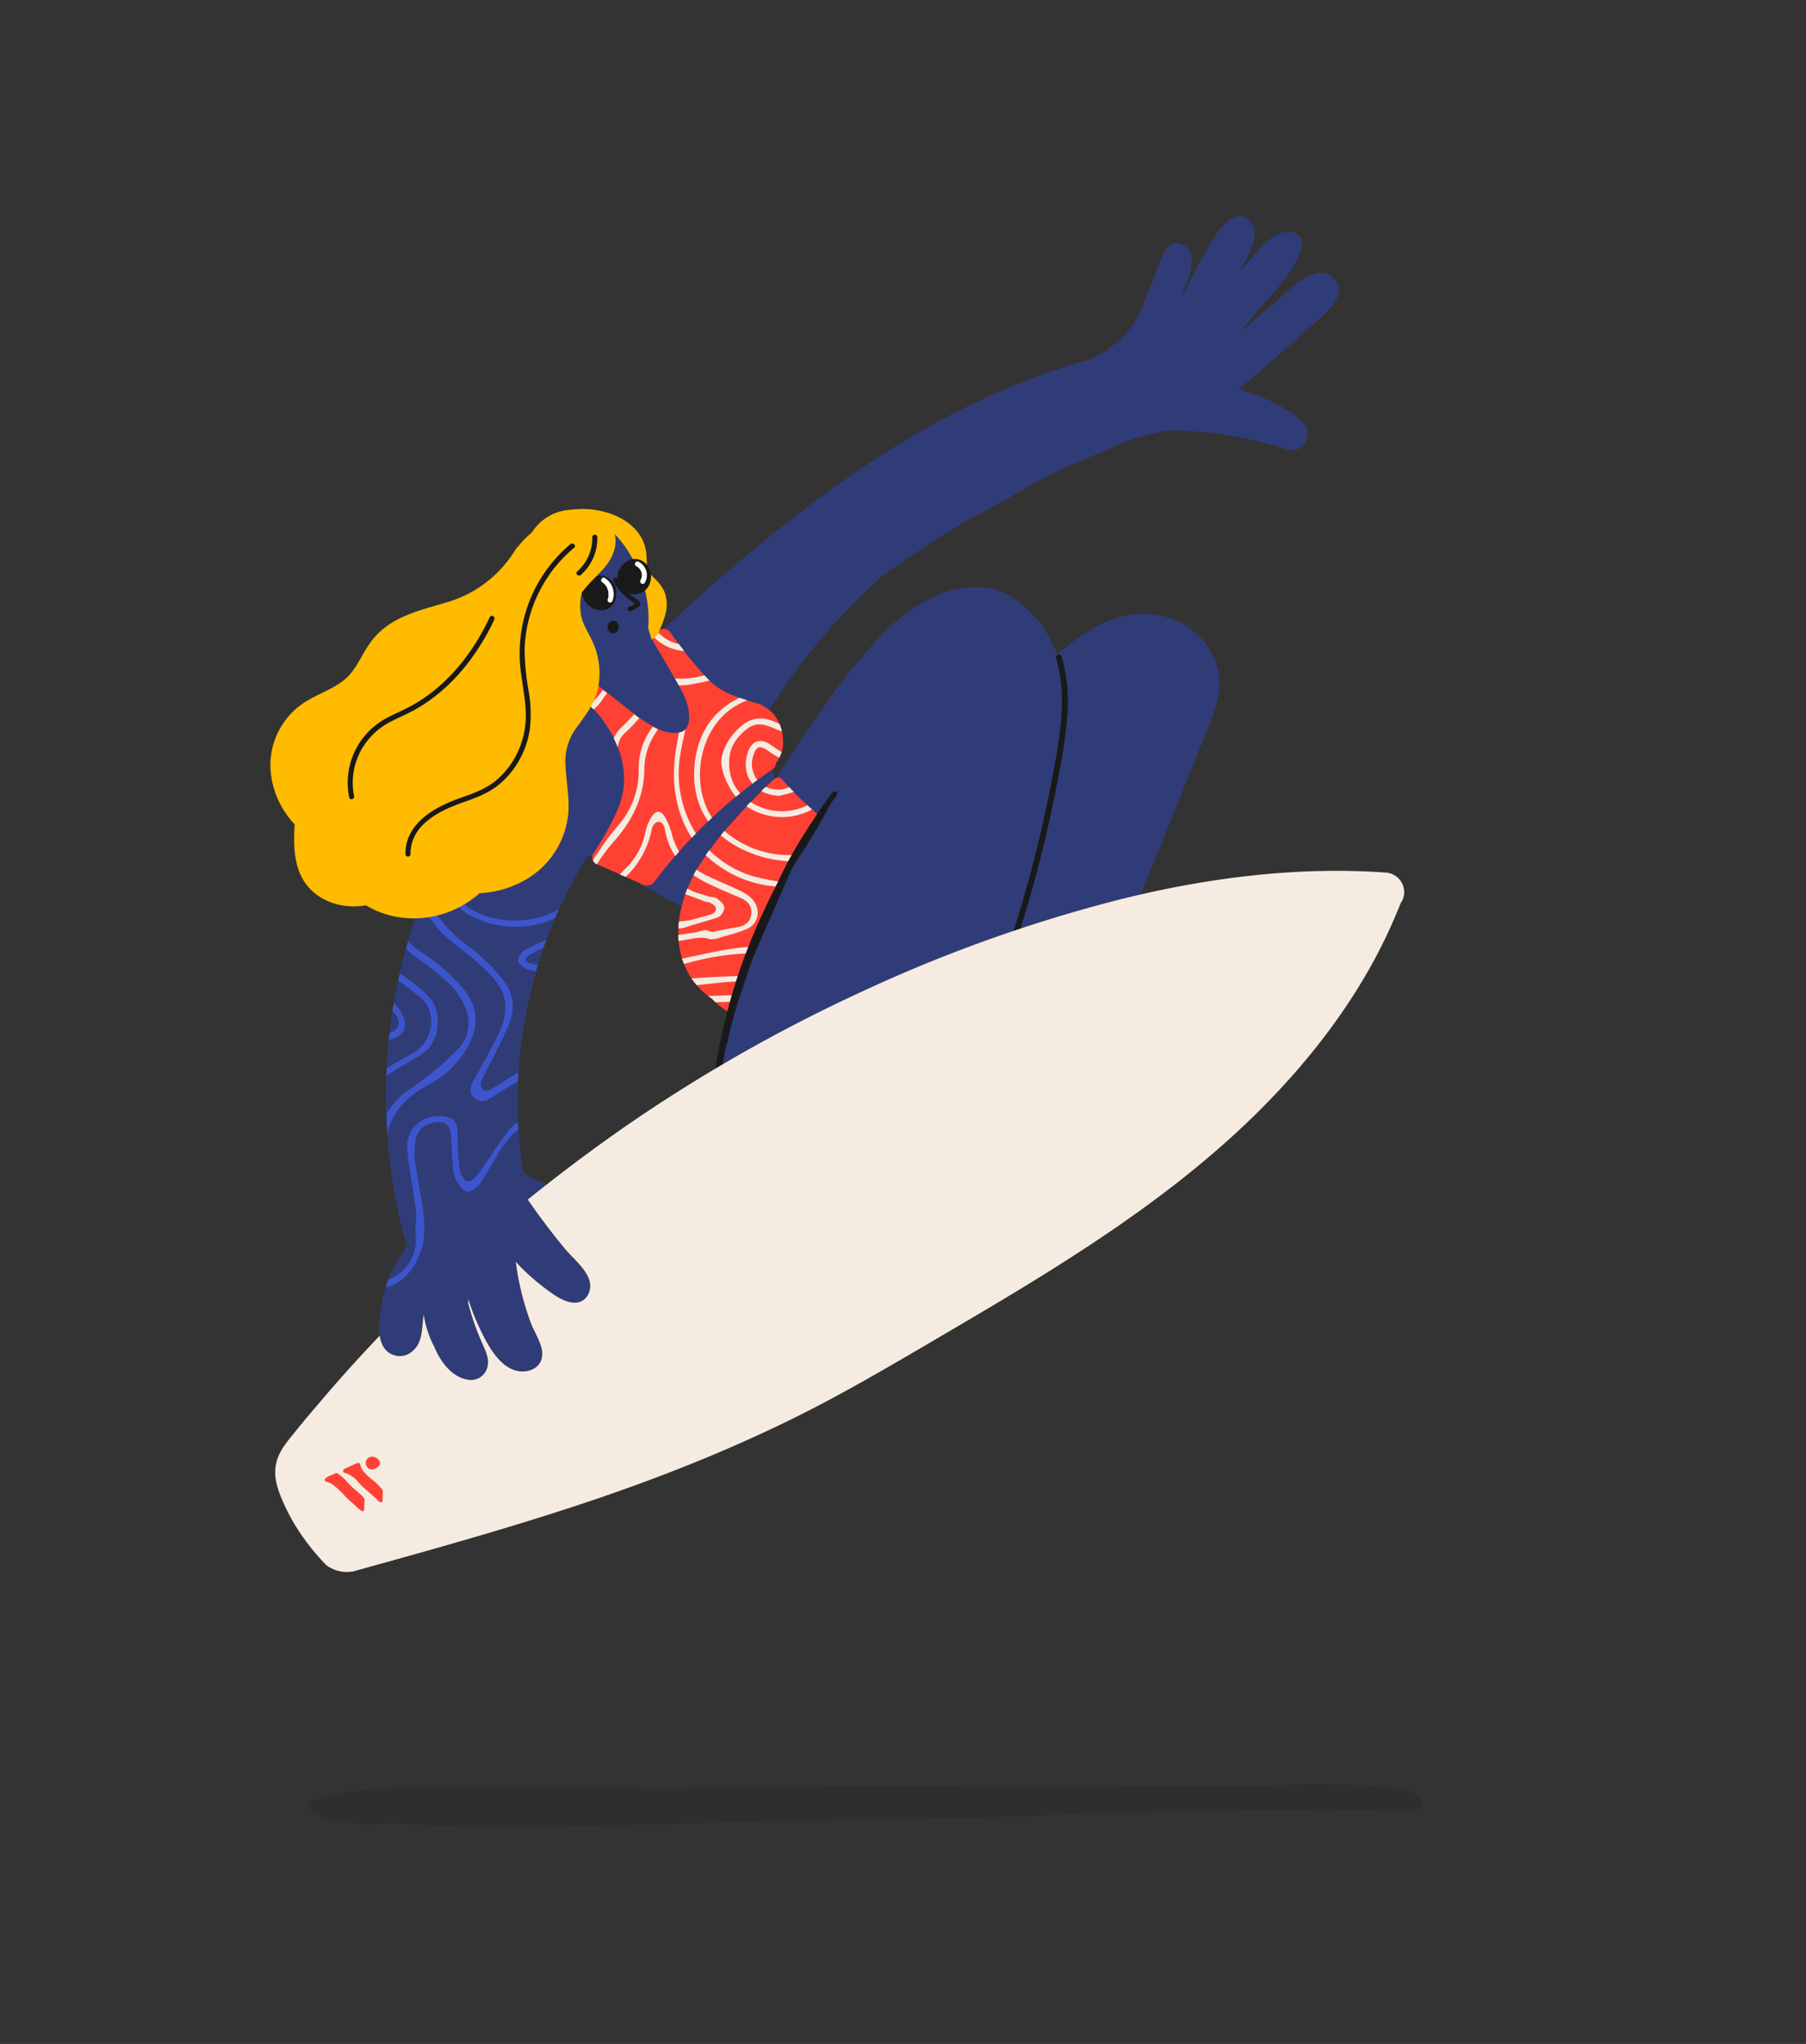 <svg xmlns="http://www.w3.org/2000/svg" viewBox="0 0 570 645"><rect x="0" y="0" width="570" height="645" fill="#333333" stroke="none"/><defs><style>.cls-1{isolation:isolate;}.cls-2{fill:#303c78;}.cls-3{fill:#ff4133;}.cls-4{fill:none;}.cls-5{fill:#f5ebe0;}.cls-6,.cls-9{fill:#191919;}.cls-6{opacity:0.2;mix-blend-mode:multiply;}.cls-7{fill:#fb0;}.cls-8{fill:#25b89d;opacity:0.8;}.cls-10{fill:#fff;}.cls-11{fill:#3d55cc;}</style></defs><g class="cls-1"><g id="Blueberry"><path class="cls-2" d="M420.81,87.7c-5.83-5.52-14.94,5-18.78,8.16q-5.43,4.5-10.77,9.12L396,99.11c5.19-6.45,13.68-13.65,14.93-22.18.28-1.91-1.48-3.48-3.21-3.67-3.53-.4-5.7,1.09-8.17,3.46-3.11,3-6,6.3-8.81,9.57,3.42-5.49,7.5-13,3.7-16.59-6-5.62-11.94,6.43-14.12,10.17-2.78,4.76-5.18,9.7-7.75,14.54.43-1.18.83-2.37,1.28-3.55,1.58-4.21,4.38-10.4-.3-13.55a3.43,3.43,0,0,0-3.47-.23c-3.55,1.93-4.36,6.76-5.76,10.25s-2.8,6.94-4.19,10.41a30.61,30.61,0,0,1-2.55,4.67l-.7,1a37.87,37.87,0,0,1-8.13,7.49c-.62.41-1.26.79-1.9,1.17-.43.22-.86.45-1.29.66s-1,.46-1.46.67c-42,11.47-79.16,36.84-112,64.9-8.79,7.5-17.35,15.27-25.81,23.15l-.66.35c-.28-1.18-.63-2.35-1-3.51A38.48,38.48,0,0,0,202,181.33c-2.91-7.31-8.6-16-16.69-18.13-8.38-2.21-14.29,3.94-15.27,11.41a18.38,18.38,0,0,0,1.18,11.66c1.83,4.1,4.77,7.63,7.4,11.21l2,2.66c.51.83,1,1.67,1.47,2.53a4,4,0,0,0,1.63,1.69l.7.95c.36,1.39.75,2.77,1.16,4.14a1.94,1.94,0,0,1,0,.24v-.14c0,.65,0,1.45,0,1.68,0,1,0,2,0,3.07,0,.57,0,3.78,0,1.1a14.46,14.46,0,0,1-.72,3.43c0,.09-.05.18-.07.27l-.48.38c-9,7.68-18,15.39-27,23.21a6.24,6.24,0,0,0-3.35,2.44c-23.34,32.32-34.57,73.18-31.71,112.9A170.08,170.08,0,0,0,128,391.54a5.48,5.48,0,0,0,.66,1.51c-.4.54-.79,1.08-1.15,1.64l0,.07a40.33,40.33,0,0,0-7,16.45c-.9,5.13-2.56,14.78,4.26,16.54,3.55.92,6.75-1.76,7.78-5,.79-2.46.76-5.3,1.15-7.87,0,0,0-.06,0-.08.07.43.15.87.24,1.31a31.27,31.27,0,0,0,3.09,8.83c1.93,4.63,5.35,9.46,10.45,10.4a5.33,5.33,0,0,0,6.08-3.17c1.19-2.85-.17-5.56-1.32-8.18a79.35,79.35,0,0,1-4.45-12.67c0-.49,0-1,0-1.46a59.3,59.3,0,0,0,3.07,8.14c2.5,5.42,6.64,14.25,13.49,14.77,3.09.23,6.33-1.47,6.74-4.78s-2.31-7.22-3.48-10.33a86,86,0,0,1-4.82-19.45,67.75,67.75,0,0,0,8.33,7.64c2.77,2.13,7.07,5.59,10.8,5.2,3.53-.36,5.15-4.21,4-7.32-1.32-3.66-5.25-6.81-7.7-9.76q-4.36-5.27-8.38-10.8a5.32,5.32,0,0,0,4.27-3.82,5.41,5.41,0,0,0-3.71-6.53l-1-.34a2.87,2.87,0,0,1-.37-.15,17.48,17.48,0,0,1-2-1.11c-.31-.19-.62-.39-.91-.6l-.12-.08-.11-.1c-.28-.23-.54-.48-.8-.73a145.85,145.85,0,0,1,20.42-99.65c.22.1.56.24.74.34l.3-.36c4.94,3.06,10.07,5.82,15.12,8.68,4.46,2.52,8.92,5,13.48,7.3a46.17,46.17,0,0,1,5.15-12.32,98.65,98.65,0,0,1,10.85-14.31q6.25-7.12,13.19-13.62l.08-.06q-1.74-9.48-3.27-19A197.21,197.21,0,0,1,278.18,182Q281,180,283.86,178c7.12-5,14.43-9.65,21.95-14q6-3.42,12.11-6.51c9.79-6.33,20.48-11.12,31.31-15.45l2.82-1.34a73.75,73.75,0,0,1,16.71-4.86,123.36,123.36,0,0,1,37.25,5.9c5.81,1.86,9.06-5.55,4.61-9.18-5.91-4.81-12.68-7.69-19.79-9.69q11.46-9.52,22.51-19.53C416.67,100.33,426.61,93.19,420.81,87.7Z"/><path class="cls-2" d="M366.21,194.24c-12.57-2.43-23,4.14-32.2,12-.14.11-.26.23-.39.35l0-.06a37.68,37.68,0,0,0-1.59-3.65,35.46,35.46,0,0,0-11.43-13.67c-8.05-5.92-18.57-4.48-27.05-.33a54.56,54.56,0,0,0-13.66,9.9l-.78.56.6-.38c-2.14,2.08-4.16,4.29-6.06,6.54l-.31.36c-1.93,2.15-3.77,4.39-5.55,6.68s-3.81,4.87-5.55,7.41c-6,8.28-11.57,16.86-17.14,25.44h.06a1.49,1.49,0,0,1,1.58.38,101.48,101.48,0,0,0,11.67,11.51,329.86,329.86,0,0,0-15.73,29.23c-3.06,6.46-7.1,13.68-8.6,21a133,133,0,0,0-3.47,15.93l-.15.68a2.7,2.7,0,0,0,0,.28q-1.6,5.93-3,11.9a492.81,492.81,0,0,1,43.84-23,465.81,465.81,0,0,1,81.32-29.23q3.72-.93,7.47-1.78l14.87-36.92,5.71-14.17c2-4.95,4-9.74,4.16-15.18C385,205.26,376.49,196.23,366.21,194.24Z"/><path class="cls-3" d="M258.91,257.69a51.16,51.16,0,0,0-3.93,6.57c-1.34,2.59-2.77,5.11-4.21,7.64-.73,1.29-1.41,2.6-2.07,3.92-.36.65-.71,1.3-1,2a30.38,30.38,0,0,0-2.82,5.32q-1.65,3-3.08,6.07-2,4.21-3.58,8.59c-1.13,3.06-2,6.15-2.88,9.29-.95,3.46-2.57,6.71-3.3,10.23a1.7,1.7,0,0,0,0,.55c-.18.57-.35,1.14-.49,1.72a1.41,1.41,0,0,0-.05.4,2.31,2.31,0,0,1-1.47-.45c-.39-.28-.76-.58-1.14-.88a19.64,19.64,0,0,1-4.19-3.54,22.81,22.81,0,0,1-7.44-8c-5.89-10.59-2.86-23.46,3-33.34a98.65,98.65,0,0,1,10.85-14.31q6.25-7.12,13.19-13.62a1.6,1.6,0,0,1,.87-.42,1.49,1.49,0,0,1,1.58.38A102,102,0,0,0,258.91,257.69Zm-24.16-8.29,1.08-.85.13-.1.12-.09.54-.42c.8-.6,1.59-1.2,2.4-1.79q2.31-1.69,4.69-3.3a2.7,2.7,0,0,0,1.18-2.06c.16-.18.31-.36.45-.55a11,11,0,0,0,1.74-7.62,13.26,13.26,0,0,0-3.17-7.52,9.81,9.81,0,0,0-3-2.25,2.23,2.23,0,0,0-1.05-.63c-2.28-.65-4.56-1.31-6.79-2.12q-.78-.28-1.56-.6l-.24-.1-.1,0-1-.46a28.77,28.77,0,0,1-3-1.62c-.46-.29-.92-.59-1.36-.91l-.24-.18-.15-.12-.79-.67a32.77,32.77,0,0,1-2.68-2.72c-1.78-2-3.5-4.05-5.16-6.13-1-1.25-1.56-2-2.53-3.29s-1.79-2.43-2.65-3.66a2.44,2.44,0,0,0-3.27-.86,2.37,2.37,0,0,0-.3.23,2.07,2.07,0,0,0-.93.32,2.43,2.43,0,0,0-.86,3.27c2.51,4.28,5.06,8.55,7.53,12.86.55,1,1.08,1.93,1.58,2.92.24.49.48,1,.7,1.49,0,0,.06.14.09.19l.08.21c.12.29.23.58.33.88a22.91,22.91,0,0,1,.87,3.25,2,2,0,0,0,0,.2,1.49,1.49,0,0,0,0,.21q0,.39.06.78a11,11,0,0,1,0,1.52v.09s0,.09,0,.14v0c-.05.24-.09.47-.15.7s-.12.45-.2.67l-.1.28h0l0,.07c-.11.2-.21.4-.33.6l-.16.23a4.17,4.17,0,0,1-.41.43,1.71,1.71,0,0,1-.2.18l-.14.1-.57.33-.08,0h0a9.86,9.86,0,0,1-1.32.35l-.29,0-.69,0-.69,0c-.12,0-.51-.06-.54-.05a16.78,16.78,0,0,1-2.68-.7l-.75-.28-.19-.08-.19-.08c-.52-.24-1-.49-1.54-.76a42,42,0,0,1-5.59-3.66l-.74-.56-.11-.08-.32-.25-1.5-1.18-3.3-2.59-6.79-5.34a2.45,2.45,0,0,0-3.38,0,2.79,2.79,0,0,0-.68,1.53,2.39,2.39,0,0,0,.19,3.13c1.31,1.24,2.57,2.53,3.77,3.89.54.62,1.08,1.25,1.59,1.9l.27.34.32.42c.29.4.58.79.85,1.19a40,40,0,0,1,2.74,4.52c.36.7.69,1.4,1,2.12l.17.42c.09.22.18.44.26.66.19.52.38,1,.55,1.57A25.87,25.87,0,0,1,196.84,248c0,.35-.06.7-.1,1,0,.1-.06.42-.06.44l-.12.69a26.82,26.82,0,0,1-.7,2.81c-.28.89-.6,1.77-1,2.64l-.13.32c-.08.19-.16.38-.25.57-.23.53-.47,1-.72,1.56a87.9,87.9,0,0,1-6.51,11.29,2.4,2.4,0,0,0,.85,3.27l14,6.15a1.75,1.75,0,0,0,.46.35,2.69,2.69,0,0,0,1.5.28,2.53,2.53,0,0,0,2.48-1.12c1.15-1.54,1.76-2.34,3-3.88,1.06-1.31,2.13-2.61,3.23-3.88q3.28-3.84,6.81-7.46A158.5,158.5,0,0,1,234.75,249.4Z"/><path class="cls-4" d="M214.25,203.21c-.89-1.19-1.76-2.4-2.61-3.61a2.44,2.44,0,0,0-3.27-.86,2.37,2.37,0,0,0-.3.23,2.25,2.25,0,0,0-.7.21A12.89,12.89,0,0,0,214.25,203.21Z"/><path class="cls-5" d="M232.28,316.19c.17-.68.38-1.35.6-2a44.1,44.1,0,0,0-4.61-.06l-4.76.18c.37.27.75.54,1.14.79.37.41.77.8,1.16,1.18l2.8-.11C229.86,316.12,231.08,316.13,232.28,316.19Z"/><path class="cls-5" d="M197.47,231.09a56.93,56.93,0,0,0,4.24-4.41l.06-.07-1.15-.85-.49-.37a52.32,52.32,0,0,1-4,4.14,10.56,10.56,0,0,0-2.43,3.46c.3.6.59,1.2.86,1.81l.17.42c.09.21.17.43.25.64A7.05,7.05,0,0,1,197.47,231.09Z"/><path class="cls-5" d="M190.27,220.58c.44-.63.9-1.24,1.36-1.85l-1.33-1a21.19,21.19,0,0,1-4.35,4.68c.47.48.92,1,1.36,1.47A13.6,13.6,0,0,0,190.27,220.58Z"/><path class="cls-5" d="M234.48,309.7c.2-.57.39-1.14.56-1.72-2.71,0-5.42.15-8.13.25-2.87.11-5.75.33-8.63.54a23.5,23.5,0,0,0,1.61,2.11c2.26-.22,4.53-.48,6.79-.73A69.32,69.32,0,0,1,234.48,309.7Z"/><path class="cls-5" d="M213,214.1c.26.44.52.88.77,1.32.16.28.32.56.47.85a21.34,21.34,0,0,0,4-.32c1.92-.34,3.82-.75,5.72-1.18-.56-.53-1.09-1.08-1.61-1.65l-1.92.42A25.37,25.37,0,0,1,213,214.1Z"/><path class="cls-5" d="M207.37,199.18a1,1,0,0,0-.23.11,2.54,2.54,0,0,0-1.08,1.44,15.07,15.07,0,0,0,9.89,4.71c-.54-.69-1-1.31-1.66-2.18l0,0A12.89,12.89,0,0,1,207.37,199.18Z"/><path class="cls-5" d="M245.87,279.93a2.56,2.56,0,0,1,.43.17q.47-.86,1-1.68a86.22,86.22,0,0,1-9.5-1.87,33.18,33.18,0,0,1-13.95-8.26c-.38.52-.76,1-1.13,1.57a36.19,36.19,0,0,0,20.61,9.73A15.63,15.63,0,0,1,245.87,279.93Z"/><path class="cls-5" d="M237.16,300.82c.22-.7.46-1.4.71-2.09-6.09.21-12.1,1.56-18.12,2.84-1.49.31-3,.64-4.49.94.18.56.37,1.11.59,1.67l1.84-.47A80.76,80.76,0,0,1,237.16,300.82Z"/><path class="cls-5" d="M214.72,238.08c.41-2.67,1.09-5.29,1.59-7.94l-.18.18a1.71,1.71,0,0,1-.2.18l-.14.1-.57.33-.08,0h0a8.06,8.06,0,0,1-.84.24c-.54,2.93-1.11,5.86-1.4,8.82-.83,8.49.8,17.23,5.45,24.4.43-.45.85-.92,1.29-1.37l0,0A35.69,35.69,0,0,1,214.72,238.08Z"/><path class="cls-5" d="M203.38,242.59a20.48,20.48,0,0,1,3.09-10.6c.38-.62.79-1.24,1.21-1.85q-.75-.33-1.47-.72l-.14-.08a20.8,20.8,0,0,0-4.48,13.37,26.5,26.5,0,0,1-6.32,17.62,73.4,73.4,0,0,0-5,6.4c-1,1.54-2.1,3.08-3.11,4.65a2,2,0,0,0,1,1.26l.21.09a57.17,57.17,0,0,1,5.59-7.42C199.71,258.74,203.29,251.43,203.38,242.59Z"/><path class="cls-5" d="M249.93,271.79h.89c.4-.69.79-1.39,1.18-2.08a31.19,31.19,0,0,1-23.35-7.5c-.39.45-.77.91-1.15,1.37a30.53,30.53,0,0,0,3.37,2.53A37.31,37.31,0,0,0,249.93,271.79Z"/><path class="cls-5" d="M219.26,240.94c-.7,6.93.64,13.14,4.25,18.26l1.24-1.15c-7.22-10.59-4.42-30.31,9.87-36.56.4-.18.81-.33,1.21-.48-.82-.26-1.65-.53-2.46-.82C225,224.27,220.23,231.37,219.26,240.94Z"/><path class="cls-5" d="M223.6,296.24a2.49,2.49,0,0,0,.47.12c1.5.23,3.45-.63,4.84-1a44.67,44.67,0,0,0,6.78-2.19c3.92-1.71,4.56-6.43,1.61-9.57a12.74,12.74,0,0,0-3.75-2.52c-3.74-1.8-7.61-3.32-11.31-5.19a21.51,21.51,0,0,1-2.44-1.45c-.32.56-.63,1.12-.92,1.69a29.61,29.61,0,0,0,4,2.4c3.56,1.77,7.26,3.26,10.91,4.85,2.26,1,3.61,2.56,3.32,5.12s-2.14,3.73-4.49,4.13a72.31,72.31,0,0,0-7.24,1.4c-1,.29-1.6-.44-2.64-.51a3.52,3.52,0,0,0-1,.11c-.65.15-1.3.41-1.93.51l-3.85.62-1.91.3c0,.63.05,1.25.11,1.88l.62-.08C217.47,296.52,221,295.34,223.6,296.24Z"/><path class="cls-5" d="M209.86,257.85c-1.25-2.23-2.85-2.26-4.22-.05a15.07,15.07,0,0,0-1.91,4.64,21.58,21.58,0,0,1-5.79,11.1c-.77.78-1.56,1.57-2.3,2.4l1.82.8a28.49,28.49,0,0,0,8.33-15.4,3.15,3.15,0,0,1,.88-1.46c1.34-1.36,2.87,0,3.14,1.59a22.62,22.62,0,0,0,3.3,8.69l1.23-1.39A20.44,20.44,0,0,1,212,263,20.35,20.35,0,0,0,209.86,257.85Z"/><path class="cls-5" d="M232.69,230.27a17.76,17.76,0,0,0-4.9,8.65c-.67,3.44,1.45,8.08,3.27,10.9a15.64,15.64,0,0,0,1.2,1.61l1.34-1.09a13.42,13.42,0,0,1-3.42-9.45,11.67,11.67,0,0,1,3.32-8.79c3.66-3.88,5.9-4.38,10.82-2.27q1.23.53,2.46,1a14.58,14.58,0,0,0-.74-2.35l-.87-.4C240.15,225.74,236.55,226.39,232.69,230.27Z"/><path class="cls-5" d="M256.31,255.44c-.49-.43-1-.87-1.45-1.32a18.37,18.37,0,0,1-18-1.05l-1.28,1.36A20.13,20.13,0,0,0,256.31,255.44Z"/><path class="cls-5" d="M216.34,292.63c3.41-1.15,6.95-2,10.36-3.19a3.84,3.84,0,0,0,1.9-3.14c-.07-1-1.4-2.08-2.41-2.8-.69-.5-1.81-.35-2.68-.65-2.22-.75-4.61-1.26-6.56-2.48h0c-.24.58-.46,1.17-.67,1.76,2.18.86,4.39,1.66,6.59,2.47.31.11.71,0,1,.16.62.37,1.73.8,2,1.54.41,1.21-.58,2-1.55,2.28-1.46.41-2.94.81-4.4,1.23a25.41,25.41,0,0,1-5.65,1c-.08.72-.13,1.44-.16,2.17h.14A7.16,7.16,0,0,0,216.34,292.63Z"/><path class="cls-5" d="M250.54,249.9c-.48-.51-1-1-1.44-1.52a8.87,8.87,0,0,1-7.44-.09q-.71.66-1.38,1.35a12.56,12.56,0,0,0,5.71,1.48A46.14,46.14,0,0,0,250.54,249.9Z"/><path class="cls-5" d="M236.14,237.07c-1.43,4-.8,7.65,1.33,10.24l1.55-1.16,0,0a8.78,8.78,0,0,1-1.73-5.4,15.22,15.22,0,0,1,.4-2.11c1-3.35,2.17-3.58,5-1.53,1,.74,2.15,1.4,3.26,2a8.9,8.9,0,0,0,.71-1.79c-1.19-.76-2.37-1.55-3.53-2.36C240.22,232.92,237.35,233.69,236.14,237.07Z"/><path class="cls-6" d="M445.06,565.52a17,17,0,0,0-2.73-.76c-2.19-.4-4.43-.75-6.62-1-3.64-.41-7.26-.33-10.9-.53-11.24-.61-22.9.36-34.35.56l-10.66-.12c-.85,0-1.69-.08-2.52-.14a4.44,4.44,0,0,0-1.31.1c-30.56-.28-17.28-.2-47.85-.23-47.37,0-54.74.22-102.1.79l-13.71.18-66.26-.44c-5.3,0-10.85-.39-16.11.11l-.93.11a128.21,128.21,0,0,0-22.66,1.93c-2.93.53-7.42,1-8.4,3.25s2,3.59,4.64,4.41c6.9,2.11,14.66,2.1,22.07,1.59l.23,0c13.92,1.09,27.9,1.36,41.86,1.19,30.87-.36,61.76-1.61,92.65-2.17,23.34-.43,46.65-.39,69.94-1.5,6.93-.33,13.91-.74,20.85-.74q9.53-.24,19.05-.56,25.32-.25,50.66-.57,13,.51,26.12.36a3.44,3.44,0,0,0,2.45-.92,1.66,1.66,0,0,0,.48-1.28C448.74,567.38,446.91,566.22,445.06,565.52Z"/><path class="cls-7" d="M185.32,163.2c8.09,2.13,13.78,10.82,16.69,18.13a38.48,38.48,0,0,1,2.57,16.94c.39,1.16.74,2.33,1,3.51l.66-.35,1.48-1.38c1.52-3.87,3.49-7.57,2.4-12-.69-2.76-2.38-4.43-4.34-6.33s-1.53-4.24-1.78-6.9c-1.07-11.56-15.94-16-25.62-13.54a3.77,3.77,0,0,0-3,3.59A11.26,11.26,0,0,1,185.32,163.2Z"/><path class="cls-2" d="M170.41,372.82l-1-.34a2.87,2.87,0,0,1-.37-.15,17.48,17.48,0,0,1-2-1.11c-.31-.19-.62-.39-.91-.6l-.12-.08-.11-.1a21.83,21.83,0,0,1-1.77-1.7,5.31,5.31,0,0,0-7.51,7.51,25.29,25.29,0,0,0,11.05,6.81,5.36,5.36,0,0,0,6.53-3.71A5.41,5.41,0,0,0,170.41,372.82Z"/><path class="cls-8" d="M217.38,227c0-.06,0-.05,0,.16v0A.71.71,0,0,1,217.38,227Z"/><path class="cls-9" d="M333.31,207.77c3.37,11,1.52,22.71-.48,33.82q-3.13,17.35-7.72,34.39-2.57,9.57-5.59,19c-.37,1.14,1.42,1.63,1.78.49q5.49-17.14,9.5-34.71,2-8.82,3.64-17.74a155,155,0,0,0,2.4-16.89,51.5,51.5,0,0,0-1.75-18.86c-.34-1.14-2.13-.65-1.78.49Z"/><path class="cls-9" d="M253.54,265.43A179.56,179.56,0,0,0,227.47,328a181.86,181.86,0,0,0-2.87,18.86c-.1,1,1.5,1,1.6,0a177.92,177.92,0,0,1,19.14-64.4,180.22,180.22,0,0,1,9.58-16.25c.57-.85-.81-1.65-1.38-.8Z"/><path class="cls-9" d="M257,259.6a170.92,170.92,0,0,0-21.77,42.84c-.33,1,1.2,1.39,1.53.43a169.71,169.71,0,0,1,21.62-42.46c.59-.84-.8-1.64-1.38-.81Z"/><path class="cls-9" d="M260.55,253.25a158.88,158.88,0,0,1-11.7,19.07c-.6.83.78,1.63,1.37.8a157,157,0,0,0,11.7-19.06c.47-.91-.9-1.72-1.37-.81Z"/><path class="cls-9" d="M256.94,258.49a129.58,129.58,0,0,0-12.13,21.38c-.42.93,1,1.74,1.38.81a128.06,128.06,0,0,1,12.13-21.38c.59-.84-.79-1.64-1.38-.81Z"/><path class="cls-9" d="M237.21,298.67c-5.43,15.41-10.86,31-12,47.46-.07,1,1.53,1,1.6,0,1.09-16.27,6.53-31.77,11.91-47,.34-1-1.2-1.39-1.54-.43Z"/><path class="cls-9" d="M246.79,276.83c-6.15,8.81-8.25,19.57-13,29.1-.45.92.92,1.73,1.38.81,4.72-9.53,6.82-20.3,13-29.11.59-.84-.79-1.64-1.38-.8Z"/><path class="cls-9" d="M250.33,269.26l-17,38.84c-.41.93,1,1.74,1.37.8l17-38.84c.41-.93-1-1.74-1.37-.8Z"/><path class="cls-8" d="M232.94,230.35c0-.07,0-.06,0,.15h0A.61.61,0,0,1,232.94,230.35Z"/><path class="cls-9" d="M193.05,183.23a5.49,5.49,0,0,0-9.09,2.14,5.28,5.28,0,0,0,1.38,5.24,6.6,6.6,0,0,0,4.38,2,4.73,4.73,0,0,0,3.74-1.85,4.92,4.92,0,0,0,1-3.11A5.47,5.47,0,0,0,193.05,183.23Z"/><path class="cls-9" d="M205.14,180.09a5,5,0,0,0-6.11-3.53,7.16,7.16,0,0,0-4,4.17,5.78,5.78,0,0,0,2.21,5.78,5.26,5.26,0,0,0,1.49.8,4.53,4.53,0,0,0,.9.21l.22,0H200a5.13,5.13,0,0,0,4.58-2.34A6.25,6.25,0,0,0,205.14,180.09Z"/><path class="cls-9" d="M193.57,183.34a17.67,17.67,0,0,0,3,4.1,20.71,20.71,0,0,0,2,1.74l1.1.84.55.41c.14.1.37.22.45.38l-.09-.36v.11l.1-.36a2.74,2.74,0,0,1-.94.74,5,5,0,0,1-1.22.52.73.73,0,0,0,.39,1.4,6.92,6.92,0,0,0,1.69-.75A3.75,3.75,0,0,0,202,191c.37-.65-.12-1.17-.61-1.54s-1.1-.81-1.64-1.23a17.7,17.7,0,0,1-4.88-5.59c-.45-.82-1.7-.09-1.25.73Z"/><path class="cls-9" d="M195.18,197.12a1.91,1.91,0,0,0-.74-1,1.47,1.47,0,0,0-.94-.19l-.14,0a1.52,1.52,0,0,0-1.05.47,2.09,2.09,0,0,0-.49.87,2.52,2.52,0,0,0,0,1.06,1.93,1.93,0,0,0,.48.93,1.71,1.71,0,0,0,.39.32,1.37,1.37,0,0,0,.47.19,1.57,1.57,0,0,0,1.2-.16,1.73,1.73,0,0,0,.68-.74,2.63,2.63,0,0,0,.25-1A2,2,0,0,0,195.18,197.12Z"/><path class="cls-10" d="M190.9,182.4c-.87-.55-1.67.83-.8,1.37a4.31,4.31,0,0,1,1.72,2.32,3.94,3.94,0,0,1,.21,1.47c0,.14,0,.28,0,.42s0,0,0,.08a1.55,1.55,0,0,1,0,.21,2.49,2.49,0,0,1-.09.37c0,.06,0,.13-.07.2s-.09.23,0,.12a.82.82,0,0,0,.28,1.09.79.79,0,0,0,1.09-.28A6,6,0,0,0,190.9,182.4Z"/><path class="cls-10" d="M203.92,180a4.83,4.83,0,0,0-2.33-2.71.79.79,0,1,0-.8,1.37,3,3,0,0,1,1,.78,2.09,2.09,0,0,1,.33.46,2.38,2.38,0,0,1,.25.52,3.13,3.13,0,0,1-.22,2.64.82.82,0,0,0,.29,1.09.81.81,0,0,0,1.09-.28A4.81,4.81,0,0,0,203.92,180Z"/><path class="cls-4" d="M147.83,278.34c-1.31.37-5.29-15.06-7-11.62A174.59,174.59,0,0,0,122.26,358,170.08,170.08,0,0,0,128,391.54a5.62,5.62,0,0,0,.67,1.53c-.4.53-.8,1.06-1.16,1.62l0,.07c-3.13,4.35-7.09,9.27-6.64,14.63.24,2.86,14-9.63,13.4-11.82-1.32-5,23.57-32.19,30.39-30.42,3.54.92.67,4.74.18,1.31a145.86,145.86,0,0,1,20.61-98.4c.22.1.56.24.74.34l.3-.36c1.19.74.63-.93-1-3.78-.44-.75-12.21,18.56-12.8,17.67C162.79,282.38,151.86,277.23,147.83,278.34Z"/><path class="cls-9" d="M185.82,169.32a13.89,13.89,0,0,1-4.74,10.85c-.77.67.36,1.8,1.13,1.12a15.47,15.47,0,0,0,5.21-12,.8.8,0,0,0-1.6,0Z"/><path class="cls-3" d="M117.12,465.56c-.35-.26-.7-.53-1-.81a9.77,9.77,0,0,1-2.21-2.33,6.23,6.23,0,0,1-.47-1.06,1.09,1.09,0,0,0-.37-.63c-.3-.2-.7,0-1,.13l-3.18,1.67a1.94,1.94,0,0,0-.67.49.63.63,0,0,0,0,.77,1.16,1.16,0,0,0,.74.28,9.25,9.25,0,0,1,4.28,2.77c2,2.1,4.2,3.27,6.3,5.3.35.33.86.71,1.25.43s.29-.57.28-.9c0-.51-.07-1-.09-1.52,0-.35.06-.69,0-1a1.43,1.43,0,0,0-.55-.87c-.34-.36-.7-.71-1.08-1C118.61,466.61,117.85,466.1,117.12,465.56Z"/><path class="cls-3" d="M108.88,466.19l.24.22a26.16,26.16,0,0,0,2.37,2.22c.71.54,1.42,1.06,2,1.61s1.42,1,1.67,1.83a2.87,2.87,0,0,1,.1.88l0,1.88a1.81,1.81,0,0,1-.06.57.56.56,0,0,1-.41.38.77.77,0,0,1-.48-.14,25.36,25.36,0,0,1-2.36-1.92c-.86-.67-1.73-1.31-2.54-2a31.58,31.58,0,0,0-4.36-3.73,5.8,5.8,0,0,0-1.42-.68c-.4-.12-1.06-.07-1.26-.5a.72.72,0,0,1,.26-.83,7.57,7.57,0,0,1,1.65-1l.91-.43c.26-.11.51-.35.81-.3a1,1,0,0,1,.32.13A16.22,16.22,0,0,1,108.88,466.19Z"/><path class="cls-3" d="M115.47,461.72c.93,1.39,2.79.66,3.69-.4,1.08-1.27-.38-2.57-1.64-2.8A2,2,0,0,0,115.47,461.72Z"/><path class="cls-5" d="M437.21,275.34c-28.45-2-57.1,1.78-84.67,8.72a465.81,465.81,0,0,0-81.32,29.23,496.08,496.08,0,0,0-75.05,43Q181,366.9,166.57,378.55c3.66,5.3,7.54,10.46,11.66,15.42,2.45,2.95,6.38,6.1,7.7,9.76,1.12,3.11-.5,7-4,7.32-3.73.39-8-3.07-10.8-5.2a67.75,67.75,0,0,1-8.33-7.64,86,86,0,0,0,4.82,19.45c1.17,3.11,3.9,6.89,3.48,10.33s-3.65,5-6.74,4.78c-6.85-.52-11-9.35-13.49-14.77a59.3,59.3,0,0,1-3.07-8.14c0,.48,0,1,0,1.46A79.35,79.35,0,0,0,152.25,424c1.15,2.62,2.51,5.33,1.32,8.18a5.33,5.33,0,0,1-6.08,3.17c-5.1-.94-8.52-5.77-10.45-10.4a31.27,31.27,0,0,1-3.09-8.83c-.09-.44-.17-.88-.24-1.31,0,0,0,.05,0,.08-.39,2.57-.36,5.41-1.15,7.87-1,3.24-4.23,5.92-7.78,5-3.15-.81-4.49-3.31-4.93-6.27q-10.36,10.84-20,22.29Q96.35,447.84,93,452c-2.63,3.26-5.39,6.4-6,10.7-.59,4.11.84,7.84,2.46,11.53a61.46,61.46,0,0,0,5.62,10.05,73.79,73.79,0,0,0,7.6,9.32,5.74,5.74,0,0,0,2,1.32,10,10,0,0,0,3.64,1.09,9.46,9.46,0,0,0,2,0,5.85,5.85,0,0,0,1.41-.2c26.06-7.22,52.14-14.46,77.74-23.22,25.77-8.82,50.95-19.26,74.91-32.27,12-6.52,23.78-13.49,35.57-20.41,11.6-6.81,23.18-13.66,34.54-20.87,22.23-14.08,43.82-29.58,62.55-48.15,16.94-16.8,31.77-36.22,41.68-58,1.2-2.65,2.33-5.33,3.41-8a5.54,5.54,0,0,0,1.05-3.31A6.21,6.21,0,0,0,437.21,275.34Z"/><path class="cls-9" d="M262.8,250a143.3,143.3,0,0,0-9.59,14.43c-2.79,4.9-5.43,9.9-8,14.93a199.71,199.71,0,0,0-12.75,30.21A118.64,118.64,0,0,0,228.19,328c-.15,1,1.39,1.44,1.54.42,3.25-22,13.26-42.31,23.94-61.55a146.63,146.63,0,0,1,10.51-16c.61-.83-.77-1.63-1.38-.81Z"/><path class="cls-2" d="M179.68,280.2c-.73.22-1.45.43-2.18.63a11.5,11.5,0,0,1-2.84,1.05,28.84,28.84,0,0,1-6,.57l-1.54.13a45,45,0,0,1-4.94.61,24.49,24.49,0,0,1-15.41-4,34.28,34.28,0,0,1-9.05-6.11,174.81,174.81,0,0,0-15.46,85A170.08,170.08,0,0,0,128,391.54a5.48,5.48,0,0,0,.66,1.51c-.4.54-.79,1.08-1.15,1.64l0,.07a40.51,40.51,0,0,0-6.33,13.45c3.14-1.58,6.34-3.19,8.83-5.7,3.42-3.46,5.17-8.21,7.94-12.15A28.6,28.6,0,0,1,148,381.29c3.83-2,7.54-3.32,10.26-6.87a16.6,16.6,0,0,1,6.63-5.65A147.33,147.33,0,0,1,176,287.85Q177.71,284,179.68,280.2Z"/><path class="cls-11" d="M134.77,342.61a30.8,30.8,0,0,0,13.08-12.69c3.23-6.08,3-12-1.23-17.42a59.19,59.19,0,0,0-7.84-7.83,79.8,79.8,0,0,0-6.83-4.9,22.13,22.13,0,0,1-3.16-2.69c-.22.77-.44,1.54-.65,2.31a33.73,33.73,0,0,0,3.77,3.11,75.8,75.8,0,0,1,10.77,8.88,20.66,20.66,0,0,1,4.73,8.11A11.88,11.88,0,0,1,144,331.62,96.67,96.67,0,0,1,130.27,343a24.71,24.71,0,0,0-8.34,8.7c.06,2,.17,4,.31,6C123.67,351.53,127.61,346.42,134.77,342.61Z"/><path class="cls-11" d="M152.41,343.93a2.37,2.37,0,0,1-.66-1.89c.06-1.43,1.08-2.75,1.7-4,2.32-4.68,4.74-9.32,6.9-14.06,2.3-5,2-10.19-1.42-14.5A55,55,0,0,0,148.32,299c-6.65-4.83-11.47-10.48-14.16-17.61-.42,1.06-.83,2.13-1.23,3.2a32.17,32.17,0,0,0,10.21,13c3.17,2.47,6.31,5,9.27,7.65,8,7.19,9.06,13,4.25,22.41-2.29,4.5-4.8,8.89-7.19,13.34-1.06,2-1.58,4,.51,5.68s3.88.41,5.7-.69c2.61-1.59,5.19-3.25,7.81-4.83,0-.93.09-1.86.14-2.79-2.9,1.72-5.69,3.62-8.6,5.33C154.14,344.22,153.2,344.66,152.41,343.93Z"/><path class="cls-11" d="M160.58,356.7c-3.26,4.09-5.92,8.61-9,12.85-.87,1.19-3,4.24-4.68,2.94-1.17-.89-1.76-2.88-1.94-4.24a113.09,113.09,0,0,1-.57-11.66c-.1-2.75-1.66-4.06-4.46-4.32-6.59-.62-11.75,3.67-11.39,10,.27,4.68,1.26,9.32,1.94,14,.26,1.76.52,3.51.77,5.27a18.74,18.74,0,0,1-.05,4.49,28.2,28.2,0,0,0,0,3.68,14,14,0,0,1-.53,5.52,14.76,14.76,0,0,1-3.84,6,12.25,12.25,0,0,1-4.2,2.48c-.34.87-.66,1.75-.94,2.63,4.27-1.13,7.73-4.21,10-8.75,3.06-6.07,2.41-12.1,1.43-18.29-.71-4.47-1.66-8.92-2.18-13.41a20.33,20.33,0,0,1,.43-6.95c.65-2.7,2.86-4.21,5.73-4.72,3.34-.58,5,.77,5.23,4,.2,3.52.37,7,.68,10.55a8.18,8.18,0,0,0,.95,3.66c.93,1.43,2.24,3.49,3.57,3.6s3.27-1.55,4.22-2.9c2.17-3.09,3.79-6.51,5.84-9.69a33.53,33.53,0,0,1,4.59-5.89,6.92,6.92,0,0,1,1.39-1.06c-.05-.74-.09-1.49-.12-2.24A9.23,9.23,0,0,0,160.58,356.7Z"/><path class="cls-11" d="M132.29,333.19a11.31,11.31,0,0,0,5.7-9c.49-3.8-.31-7.42-3.11-10.1a49,49,0,0,0-8.71-6.85c-.17.74-.34,1.48-.5,2.22a87,87,0,0,1,7,5.29c2.74,2.27,3.68,5.4,3.39,9a12.12,12.12,0,0,1-6.21,8.91c-2.45,1.42-5,2.69-7.4,4.18l-.42.27c0,.83-.08,1.65-.11,2.48q.89-.66,1.86-1.29C126.59,336.52,129.47,334.89,132.29,333.19Z"/><path class="cls-11" d="M163.52,303.23c.16,1,1.78,2.21,3,2.63a16.73,16.73,0,0,0,2.61.62l.6-2c-.88-.16-1.75-.34-2.6-.57-1.63-.44-1.58-1.49-.38-2.34a34.12,34.12,0,0,1,3.51-1.81l1.23-.66c.3-.86.61-1.71.92-2.56-2.31,1.06-4.61,2.13-6.83,3.34C164.51,300.46,163.36,302.21,163.52,303.23Z"/><path class="cls-11" d="M152.43,288.71c-6.11-2.29-10-6.43-11.35-12.62,0-.1,0-.19-.07-.29a34.37,34.37,0,0,1-3.13-2.59c.27.86.53,1.72.75,2.59,1.88,7.37,6.25,12,13.32,14.7a30.18,30.18,0,0,0,23.16-.7c.28-.65.57-1.3.86-1.95.12-.28.26-.56.39-.84A29.17,29.17,0,0,1,152.43,288.71Z"/><path class="cls-11" d="M127.27,320.86a15.44,15.44,0,0,0-2.93-4.43c-.15.88-.3,1.76-.43,2.65.31.35.62.7.91,1.06,1.94,2.4,1.16,5-1.84,5.77-.09.74-.17,1.49-.25,2.23l.12,0C127,327.17,128.84,324.62,127.27,320.86Z"/><path class="cls-7" d="M183.6,187c.89-1.16,1.85-2.27,2.84-3.33,2.61-2.76,5.59-5.23,7-8.86a10.33,10.33,0,0,0-1.94-11.07,3.68,3.68,0,0,0-4.47-.94,3.41,3.41,0,0,0-1.82-.79,3.16,3.16,0,0,0-1.78-.94,15.32,15.32,0,0,0-14.09,5,19,19,0,0,0-1.57,2.06,24.41,24.41,0,0,0-4.23,4.33,4.29,4.29,0,0,0-.93,1.11A37.55,37.55,0,0,1,141.23,190c-9.2,2.81-18.47,4.59-24.43,12.89-2.73,3.78-4.34,8.47-8,11.53-3.38,2.84-7.77,4.31-11.54,6.54a23.6,23.6,0,0,0-11.75,23.31,28.1,28.1,0,0,0,7.53,15.92,5.45,5.45,0,0,0-.09.72c-.26,5.49-.23,11.22,2.43,16.19,2.75,5.14,8.17,8.13,13.83,8.79a22.57,22.57,0,0,0,6.31-.19c10.21,6.15,23.53,5.28,33.36-1.84.86-.63,1.68-1.29,2.48-2a32.11,32.11,0,0,0,14.19-4.05,27,27,0,0,0,13.86-21.87c.26-4.75-.7-9.45-.92-14.18a17.82,17.82,0,0,1,3.64-12.36c2.82-3.88,5.69-7.58,6.65-12.42a23.73,23.73,0,0,0-1.87-14.7c-1.08-2.39-2.56-4.63-3.31-7.16a16.75,16.75,0,0,1-.18-7.05C183.49,187.69,183.55,187.32,183.6,187Z"/><path class="cls-9" d="M180.07,171.69a44.81,44.81,0,0,0-13,18.1,45.62,45.62,0,0,0-2.61,22.84c.61,4.61,1.58,9.21,1.48,13.88a27,27,0,0,1-2.59,10.92,25.8,25.8,0,0,1-6.73,8.8c-3.38,2.83-7.48,4.22-11.58,5.67-7.95,2.8-17.15,8-17.07,17.61a.8.8,0,0,0,1.6,0c-.08-9.19,9.12-13.7,16.55-16.3,3.81-1.34,7.59-2.71,10.82-5.21a26.52,26.52,0,0,0,6.75-7.78,28.72,28.72,0,0,0,3.52-10,41.39,41.39,0,0,0-.36-12.12,79.23,79.23,0,0,1-1.28-13.12,42.37,42.37,0,0,1,1.77-11.06,43.47,43.47,0,0,1,13.86-21.06c.8-.65-.34-1.78-1.12-1.13Z"/><path class="cls-9" d="M186.93,169.47a14,14,0,0,1-4.74,10.85c-.78.67.35,1.8,1.12,1.12a15.41,15.41,0,0,0,5.21-12,.8.8,0,0,0-1.59,0Z"/><path class="cls-9" d="M154.58,194.74c-4.37,9.3-10.58,17.94-18.85,24.16a48.35,48.35,0,0,1-6.23,4c-2.49,1.34-5.1,2.4-7.58,3.75a23.08,23.08,0,0,0-11.7,25c.21,1,1.74.58,1.53-.42a21.44,21.44,0,0,1,1.86-13.82,22.14,22.14,0,0,1,10.08-9.87c2.42-1.24,4.92-2.28,7.3-3.61a49.4,49.4,0,0,0,6.16-4.08,58,58,0,0,0,10.21-10.2A73,73,0,0,0,156,195.54c.44-.92-.94-1.73-1.37-.8Z"/><path class="cls-3" d="M117.25,466.77c-.33-.27-.66-.56-1-.86a9.87,9.87,0,0,1-2.08-2.44,6.82,6.82,0,0,1-.42-1.09,1.1,1.1,0,0,0-.33-.65c-.29-.21-.7-.06-1,.09l-3.27,1.49a2,2,0,0,0-.7.45.67.67,0,0,0-.08.77,1.14,1.14,0,0,0,.73.32,9.28,9.28,0,0,1,4.12,3c1.93,2.21,4,3.49,6,5.63.33.35.82.76,1.23.5s.31-.55.32-.88c0-.51,0-1,0-1.53,0-.34.09-.69.07-1a1.43,1.43,0,0,0-.5-.89c-.33-.38-.67-.75-1-1.1C118.68,467.9,118,467.35,117.25,466.77Z"/><path class="cls-3" d="M109,467l.23.23a26.1,26.1,0,0,0,2.24,2.34c.69.58,1.37,1.13,2,1.72s1.36,1.11,1.57,1.91a3.31,3.31,0,0,1,0,.89l-.07,1.88a1.84,1.84,0,0,1-.09.57.55.55,0,0,1-.43.35.72.72,0,0,1-.47-.17,25.53,25.53,0,0,1-2.26-2c-.81-.71-1.66-1.39-2.42-2.16a31.15,31.15,0,0,0-4.16-4,6,6,0,0,0-1.38-.75c-.39-.14-1-.13-1.23-.57a.74.74,0,0,1,.3-.81,7.9,7.9,0,0,1,1.71-.94l.93-.37c.26-.11.52-.33.82-.26a.69.69,0,0,1,.31.15A15.29,15.29,0,0,1,109,467Z"/><path class="cls-3" d="M115.82,462.85c.85,1.44,2.74.81,3.7-.2,1.14-1.21-.25-2.58-1.49-2.88A2,2,0,0,0,115.82,462.85Z"/></g></g></svg>